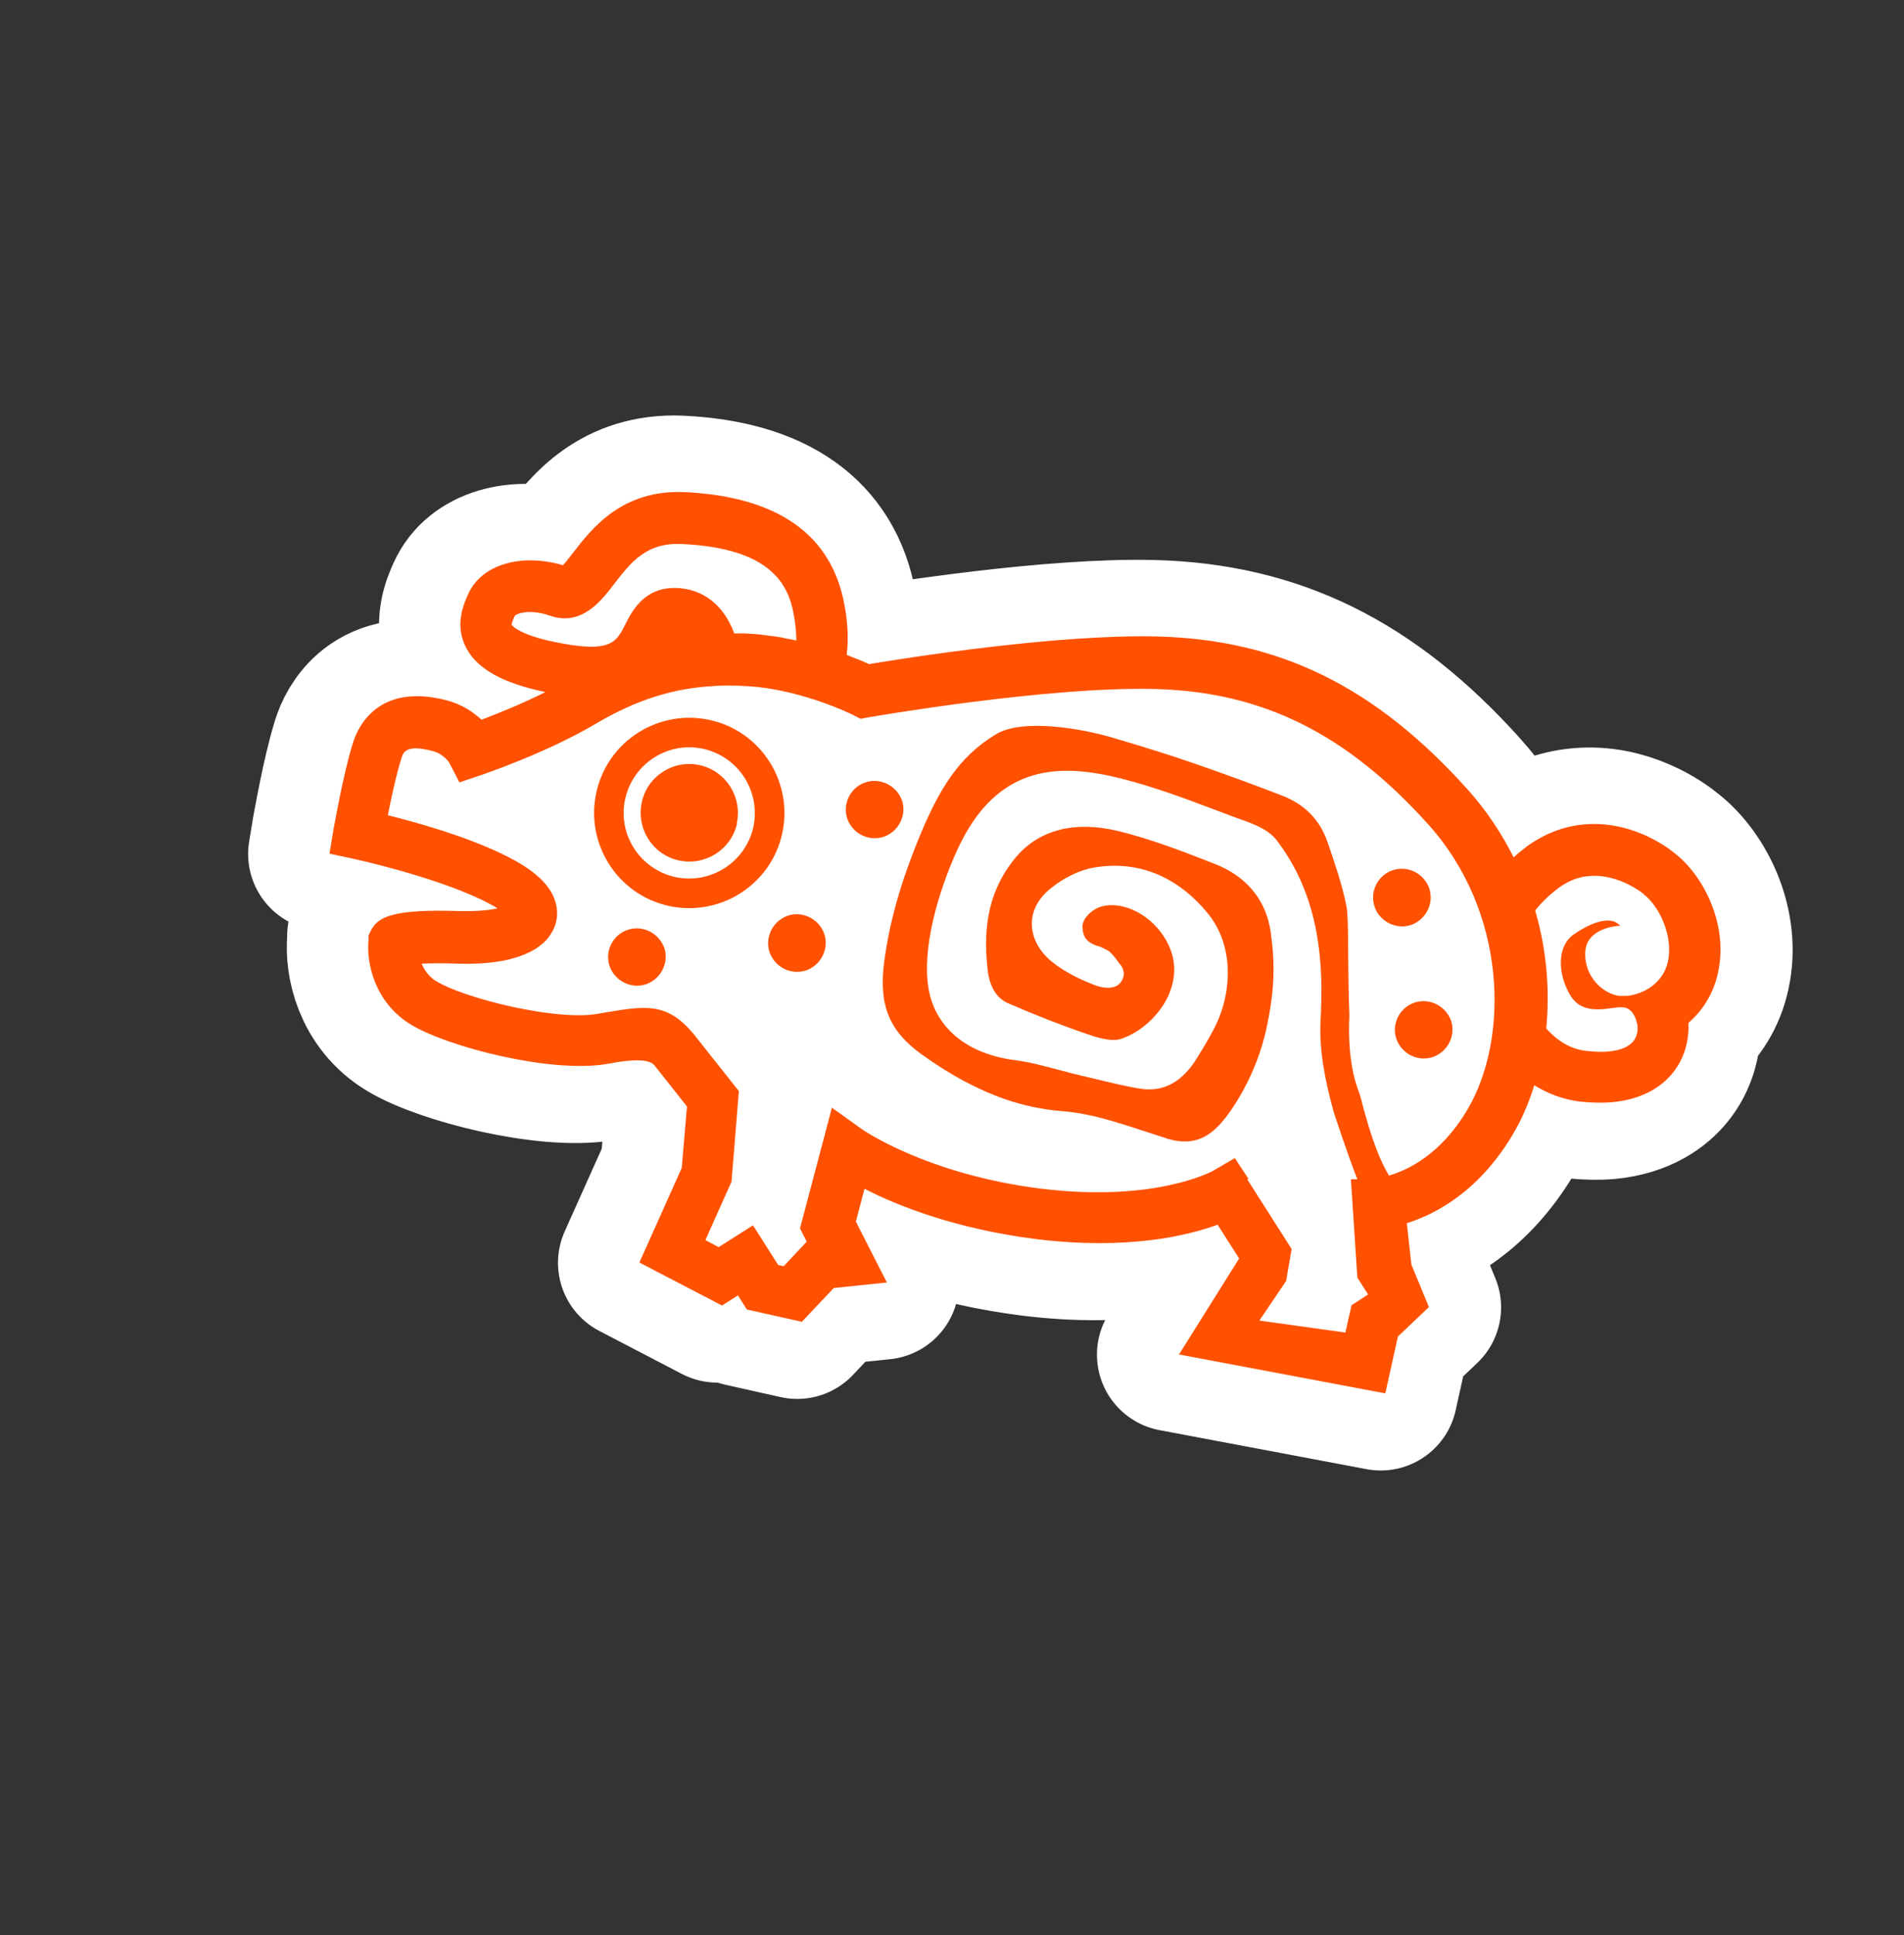 <svg xmlns="http://www.w3.org/2000/svg" id="Layer_1" viewBox="0 0 62 63"><rect x="0" y="0" width="62" height="63" fill="#333333" stroke="none"/><defs><style>      .st0 {        fill: #fff;        stroke: #fff;        stroke-linecap: round;        stroke-linejoin: round;        stroke-width: 5px;      }      .st1 {        fill: #ff5100;      }    </style></defs><g><path class="st0" d="M38.22,44.1l6.74,1.27.41-1.85,1.01-.96-.57-1.38-.15-1.35c.9-.28,2.33-1.01,3.44-2.87.29-.48.53-1.03.71-1.62.44.27.93.46,1.47.53.39.04.75.05,1.08.02,1.05-.1,1.64-.56,1.95-.94.37-.45.55-1.04.52-1.64.45-.39.81-.93.96-1.62.35-1.56-.45-3.15-1.39-3.89-.3-.25-1.46-1.09-2.98-.95-.66.06-1.27.3-1.83.7-.16.12-.31.24-.45.37-.39-.77-.88-1.52-1.5-2.21-3-3.34-6.12-4.88-10.11-4.98-3.27-.08-8.19.7-9.38.9-.17-.08-.42-.18-.73-.3.06-.48.04-1.03-.07-1.62-.42-2.3-2.17-3.53-5.2-3.68-2.05-.09-3.03,1.19-3.62,1.95-.11.14-.25.33-.35.43-1.37-.4-2.65-.02-3.08.93-.14.31-.47,1.02-.06,1.78.37.68,1.19,1.13,2.57,1.42-.78.39-1.58.71-2.08.9-.26-.24-.63-.5-1.13-.63-2.25-.59-2.9.89-3.05,1.36-.34,1.08-.62,2.77-.64,2.84l-.13.79.79.17s2.5.54,4.14,1.32c.23.11.41.21.54.29-.25.06-.64.1-1.22.09-2.17-.07-2.69.17-2.92.67l-.06.13v.15c-.07.67.16,2.01,1.39,2.75,1.19.72,4.52,1.58,6.35,1.28l.28-.05q1.07-.18,1.29.09l1.06,1.34-.17,2-1.38,3.08,2.69,1.4.52-.33.29.46,1.79.4,1.04-1.1,1.73-.18-1.01-1.98.28-1.07c1.07.55,2.97,1.31,5.61,1.64,2.95.36,4.9-.11,5.89-.47l.7,1.1-1.95,3.11ZM25.36,20.78s0,0-.01,0c-.19-.03-.38-.06-.56-.08-.05,0-.09-.01-.14-.02-.18-.02-.37-.03-.55-.04-.11,0-.22,0-.34,0-.34-.92-1.02-1.46-1.91-1.48-1.03-.02-1.43.77-1.64,1.19-.27.53-.44.87-1.8.66-1.66-.26-1.9-.65-1.9-.65,0-.06.07-.22.1-.29.07-.08.49-.24,1.17,0,1.01.34,1.65-.49,2.07-1.04.54-.7,1.04-1.36,2.22-1.3,2.87.14,3.45,1.3,3.63,2.31.06.33.08.61.08.83-.14-.03-.28-.06-.42-.08ZM53.36,29.11c.51.38.99,1.37.8,2.21-.16.72-.82,1.06-1.33,1.11-.09,0-.17,0-.25,0-.51-.06-1.15-.61-1.11-1.43.04-.71.85-.83,1.08-.85.04,0,.06,0,.06,0-.12-.14-.29-.19-.49-.17-.31.03-.68.21-1.01.44-.56.38-.55,1.26-.14,1.97.27.47.71.5,1.11.47.17-.02.33-.04.48-.06.03,0,.05,0,.08,0,.46-.02.53.6.53.6.05.49-.29.78-.94.84-.21.02-.46.01-.74-.02-.52-.06-.95-.35-1.29-.73.12-1.23.02-2.54-.36-3.84.2-.25.45-.5.77-.74.33-.24.67-.36.99-.38.97-.09,1.78.59,1.78.59ZM40.5,38.39l-.44-.67-.7.41s-1.84,1.04-5.58.59c-3.74-.46-5.83-1.92-5.85-1.93l-.99-.71-1.04,3.93.22.43-.75.8-.18-.04-.82-1.29-1.12.71-.43-.23.85-1.9.24-2.95-1.49-1.88c-.86-1.01-1.53-.9-2.86-.68l-.28.05c-1.37.22-4.3-.51-5.21-1.06-.26-.15-.4-.37-.49-.58.26-.01.64-.02,1.16,0,2.12.07,2.82-.59,3.05-.97.14-.21.25-.53.18-.9-.12-.64-.68-1.18-1.77-1.7-1.22-.59-2.79-1.03-3.72-1.26.11-.56.27-1.31.44-1.85.06-.2.15-.47,1.02-.24.37.1.54.38.54.38l.33.64.68-.23c.09-.03,2.14-.72,3.78-1.69,1.31-.77,2.5-1.15,3.87-1.22.28-.02.58-.02.88,0,.66.02,1.38.15,2.14.38h0c.86.26,1.46.56,1.46.56l.25.13.27-.05c.06-.01,5.81-1.01,9.32-.92,3.5.09,6.24,1.45,8.91,4.42,2.55,2.84,2.64,6.95,1.26,9.28-.88,1.48-1.97,1.97-2.55,2.14-.56-.92-.9-2.52-.96-2.67-.19-.47-.39-1.28-.33-2.54-.03-.76-.03-1.46-.04-2.03,0-.71-.01-1.28-.05-1.5-.13-.71-.43-1.55-.58-2l-.05-.14c-.25-.71-.73-1.2-1.47-1.49-.88-.34-1.83-.69-2.93-1.07-.75-.26-1.56-.51-2.57-.81-.93-.28-2.94-.66-3.83-.11-.61.37-1.08.83-1.46,1.37-.38.54-.68,1.15-.97,1.84-.67,1.61-1.03,2.91-1.2,4.21-.18,1.4.17,2.24,1.23,3,.92.66,1.81,1.14,2.7,1.45.61.21,1.23.34,1.84.39.94.07,1.8.36,2.63.63.28.09.55.18.83.27.66.2,1.18.07,1.65-.41.45-.46,1.25-1.69,1.57-3.18.26-1.22.29-2.04.14-3.13-.15-1.05-.78-1.82-1.83-2.23-1.02-.4-2.08-.81-3.15-1.07-1.38-.33-2.56-.06-3.34.88-.82,1-1.07,2.16-.9,3.64.07.6.32.94.67,1.09.87.38,1.74.72,2.59,1.01.23.08.76.26,1.08.15.65-.21,1.28-.79,1.56-1.44.16-.37.3-.95,0-1.6-.39-.86-1.33-1.44-2.11-1.29-.38.07-.73.43-.7.7.01.16.04.33.2.46.08.06.2.13.35.16.01.01.25.1.33.17.11.1.2.22.28.33.03.04.07.09.1.13.04.05.06.11.08.21.02.09-.01.15-.03.21-.04.12-.15.21-.21.24-.21.1-.49.05-.7-.03-.44-.17-.99-.42-1.43-.79-.4-.34-.62-.77-.62-1.21,0-.42.21-.82.59-1.13.46-.38,1.01-.64,1.51-.71,1.38-.21,2.63.3,3.61,1.48.89,1.06.79,2.57.31,3.6-.19.4-.43.79-.64,1.13-.47.77-1.07,1.1-1.78,1.01-.48-.07-.96-.19-1.42-.3-.17-.04-.34-.08-.51-.12-.25-.06-.5-.12-.75-.19-.49-.13-.99-.27-1.49-.33-1.78-.24-2.61-1.26-2.79-2.31-.23-1.3.3-3.16.95-4.57,1.31-2.83,3.41-2.77,5.34-2.28,1.03.26,2.05.64,3.03,1.01.23.09.46.17.69.26l.14.05c.43.15.91.33,1.18.68,1.09,1.43,1.44,3.05,1.46,4.79,0,.38-.01.76-.03,1.13-.04.91.13,1.84.43,2.93.03.09.44,1.35.77,2.19h-.21s.21,3.2.21,3.2l.35.55-.54.35-.2.89-2.8-.39.87-1.29.18-1.04-1.44-2.26Z"></path><path class="st0" d="M25.32,27.16c.37-1.67-.68-3.33-2.35-3.7-1.67-.37-3.33.68-3.7,2.35-.37,1.67.68,3.33,2.35,3.7,1.67.37,3.33-.68,3.7-2.35ZM21.83,28.57c-1.15-.26-1.88-1.4-1.62-2.55.26-1.15,1.4-1.88,2.55-1.62,1.15.26,1.87,1.4,1.62,2.55-.26,1.15-1.4,1.87-2.55,1.62Z"></path><path class="st0" d="M23.84,26.83c-.19.85-1.04,1.39-1.9,1.2-.85-.19-1.39-1.04-1.2-1.9.19-.86,1.04-1.39,1.89-1.2.85.19,1.39,1.04,1.2,1.9"></path><path class="st0" d="M21.46,30.84c.18.48-.07,1.02-.55,1.21-.49.18-1.02-.07-1.21-.55-.18-.48.07-1.02.55-1.2.48-.18,1.02.07,1.21.55"></path><path class="st0" d="M26.67,30.39c.18.48-.07,1.02-.55,1.21-.49.18-1.02-.07-1.21-.55-.18-.48.07-1.02.55-1.21.48-.18,1.02.07,1.21.55"></path><path class="st0" d="M29.21,26.04c.18.48-.07,1.02-.55,1.21-.49.18-1.02-.07-1.21-.55-.18-.48.07-1.02.55-1.2.48-.18,1.02.07,1.21.55"></path><path class="st0" d="M47.08,33.2c.18.48-.07,1.02-.55,1.21-.49.18-1.02-.07-1.21-.55-.18-.48.07-1.02.55-1.2.48-.18,1.02.07,1.21.55"></path><path class="st0" d="M44.61,29.56c-.18-.48.07-1.02.55-1.2.49-.18,1.02.07,1.21.55.18.48-.07,1.02-.55,1.21-.48.18-1.02-.07-1.21-.55"></path></g><g><path class="st1" d="M38.37,44.09l6.74,1.27.41-1.85,1.01-.96-.57-1.38-.15-1.35c.9-.28,2.33-1.01,3.44-2.87.29-.48.53-1.03.71-1.62.44.27.93.46,1.47.53.39.04.75.05,1.08.02,1.05-.1,1.64-.56,1.95-.94.37-.45.55-1.04.52-1.64.45-.39.81-.93.96-1.62.35-1.56-.45-3.15-1.39-3.89-.3-.25-1.46-1.09-2.98-.95-.66.06-1.27.3-1.83.7-.16.12-.31.24-.45.37-.39-.77-.88-1.52-1.5-2.21-3-3.34-6.12-4.88-10.11-4.98-3.27-.08-8.19.7-9.38.9-.17-.08-.42-.18-.73-.3.06-.48.04-1.03-.07-1.62-.42-2.3-2.17-3.53-5.2-3.68-2.05-.09-3.03,1.19-3.62,1.95-.11.14-.25.33-.35.43-1.37-.4-2.65-.02-3.08.93-.14.31-.47,1.02-.06,1.78.37.68,1.19,1.13,2.57,1.42-.78.39-1.58.71-2.08.9-.26-.24-.63-.5-1.13-.63-2.25-.59-2.9.89-3.05,1.36-.34,1.08-.62,2.77-.64,2.84l-.13.79.79.17s2.5.54,4.14,1.32c.23.11.41.21.54.29-.25.06-.64.1-1.22.09-2.17-.07-2.69.17-2.92.67l-.06.13v.15c-.07.67.16,2.01,1.39,2.75,1.19.72,4.52,1.58,6.35,1.28l.28-.05q1.07-.18,1.29.09l1.06,1.34-.17,2-1.38,3.08,2.69,1.4.52-.33.29.46,1.79.4,1.04-1.1,1.73-.18-1.01-1.98.28-1.07c1.07.55,2.97,1.31,5.61,1.64,2.95.36,4.9-.11,5.89-.47l.7,1.1-1.95,3.11ZM25.51,20.76s0,0-.01,0c-.19-.03-.38-.06-.56-.08-.05,0-.09-.01-.14-.02-.18-.02-.37-.03-.55-.04-.11,0-.22,0-.34,0-.34-.92-1.02-1.46-1.91-1.48-1.03-.02-1.43.77-1.64,1.19-.27.53-.44.87-1.8.66-1.66-.26-1.9-.65-1.9-.65,0-.06.07-.22.1-.29.07-.08.49-.24,1.17,0,1.01.34,1.65-.49,2.07-1.04.54-.7,1.04-1.36,2.22-1.3,2.87.14,3.45,1.3,3.63,2.31.06.33.08.61.08.83-.14-.03-.28-.06-.42-.08ZM53.51,29.1c.51.38.99,1.37.8,2.21-.16.72-.82,1.06-1.33,1.11-.09,0-.17,0-.25,0-.51-.06-1.15-.61-1.11-1.43.04-.71.85-.83,1.08-.85.04,0,.06,0,.06,0-.12-.14-.29-.19-.49-.17-.31.03-.68.21-1.01.44-.56.38-.55,1.26-.14,1.97.27.47.71.5,1.11.47.17-.02.33-.04.48-.06.03,0,.05,0,.08,0,.46-.02.53.6.53.6.05.49-.29.78-.94.84-.21.02-.46.01-.74-.02-.52-.06-.95-.35-1.29-.73.12-1.23.02-2.54-.36-3.84.2-.25.45-.5.77-.74.33-.24.67-.36.99-.38.97-.09,1.78.59,1.78.59ZM40.65,38.37l-.44-.67-.7.41s-1.84,1.04-5.58.59c-3.74-.46-5.83-1.92-5.85-1.93l-.99-.71-1.04,3.93.22.43-.75.8-.18-.04-.82-1.29-1.12.71-.43-.23.85-1.9.24-2.95-1.49-1.88c-.86-1.01-1.53-.9-2.86-.68l-.28.05c-1.37.22-4.3-.51-5.21-1.06-.26-.15-.4-.37-.49-.58.26-.01.64-.02,1.16,0,2.12.07,2.82-.59,3.05-.97.14-.21.25-.53.18-.9-.12-.64-.68-1.18-1.77-1.7-1.22-.59-2.79-1.03-3.72-1.26.11-.56.27-1.31.44-1.85.06-.2.15-.47,1.02-.24.37.1.54.38.54.38l.33.64.68-.23c.09-.03,2.14-.72,3.78-1.69,1.31-.77,2.5-1.15,3.87-1.22.28-.02.58-.02.88,0,.66.02,1.38.15,2.14.38h0c.86.26,1.46.56,1.46.56l.25.13.27-.05c.06-.01,5.81-1.01,9.32-.92,3.5.09,6.24,1.45,8.91,4.42,2.55,2.84,2.64,6.95,1.26,9.28-.88,1.48-1.97,1.97-2.55,2.14-.56-.92-.9-2.52-.96-2.67-.19-.47-.39-1.28-.33-2.54-.03-.76-.03-1.46-.04-2.03,0-.71-.01-1.28-.05-1.5-.13-.71-.43-1.55-.58-2l-.05-.14c-.25-.71-.73-1.2-1.47-1.49-.88-.34-1.83-.69-2.93-1.07-.75-.26-1.56-.51-2.57-.81-.93-.28-2.94-.66-3.83-.11-.61.37-1.08.83-1.46,1.37-.38.54-.68,1.15-.97,1.84-.67,1.61-1.03,2.91-1.2,4.21-.18,1.4.17,2.24,1.23,3,.92.66,1.81,1.14,2.7,1.45.61.21,1.23.34,1.84.39.94.07,1.8.36,2.63.63.28.09.55.18.83.27.66.2,1.18.07,1.65-.41.45-.46,1.25-1.69,1.57-3.18.26-1.22.29-2.04.14-3.13-.15-1.05-.78-1.82-1.83-2.23-1.02-.4-2.08-.81-3.15-1.07-1.38-.33-2.56-.06-3.34.88-.82,1-1.07,2.16-.9,3.64.07.6.32.94.67,1.09.87.38,1.74.72,2.59,1.01.23.08.76.26,1.08.15.65-.21,1.28-.79,1.56-1.44.16-.37.3-.95,0-1.6-.39-.86-1.33-1.44-2.11-1.29-.38.07-.73.43-.7.7.01.16.04.33.2.46.08.06.2.13.35.16.01.01.25.1.33.17.11.1.2.22.28.33.03.04.07.09.1.13.04.05.06.11.08.21.02.09-.01.15-.03.21-.04.12-.15.21-.21.24-.21.1-.49.05-.7-.03-.44-.17-.99-.42-1.43-.79-.4-.34-.62-.77-.62-1.21,0-.42.21-.82.59-1.13.46-.38,1.01-.64,1.51-.71,1.38-.21,2.63.3,3.61,1.48.89,1.06.79,2.57.31,3.6-.19.4-.43.79-.64,1.13-.47.77-1.07,1.1-1.78,1.01-.48-.07-.96-.19-1.42-.3-.17-.04-.34-.08-.51-.12-.25-.06-.5-.12-.75-.19-.49-.13-.99-.27-1.49-.33-1.78-.24-2.61-1.26-2.79-2.31-.23-1.3.3-3.16.95-4.57,1.31-2.83,3.41-2.77,5.34-2.28,1.03.26,2.05.64,3.03,1.01.23.09.46.17.69.26l.14.05c.43.15.91.33,1.18.68,1.09,1.43,1.44,3.05,1.46,4.79,0,.38-.01.76-.03,1.13-.04.91.13,1.84.43,2.93.03.09.44,1.35.77,2.19h-.21s.21,3.2.21,3.2l.35.55-.54.35-.2.89-2.8-.39.87-1.29.18-1.04-1.44-2.26Z"></path><path class="st1" d="M25.47,27.14c.37-1.67-.68-3.33-2.35-3.7-1.67-.37-3.33.68-3.7,2.35-.37,1.67.68,3.33,2.35,3.7,1.67.37,3.33-.68,3.7-2.35ZM21.98,28.55c-1.15-.26-1.88-1.4-1.62-2.55.26-1.15,1.4-1.88,2.55-1.62,1.15.26,1.87,1.4,1.62,2.55-.26,1.15-1.4,1.87-2.55,1.62Z"></path><path class="st1" d="M24,26.81c-.19.85-1.04,1.39-1.9,1.2-.85-.19-1.39-1.04-1.2-1.9.19-.86,1.04-1.39,1.89-1.2.85.19,1.39,1.04,1.2,1.9"></path><path class="st1" d="M21.62,30.82c.18.48-.07,1.02-.55,1.21-.49.18-1.02-.07-1.21-.55-.18-.48.07-1.02.55-1.2.48-.18,1.02.07,1.21.55"></path><path class="st1" d="M26.83,30.37c.18.48-.07,1.02-.55,1.21-.49.18-1.02-.07-1.21-.55-.18-.48.07-1.02.55-1.21.48-.18,1.02.07,1.21.55"></path><path class="st1" d="M29.36,26.02c.18.48-.07,1.02-.55,1.21-.49.18-1.02-.07-1.21-.55-.18-.48.07-1.02.55-1.2.48-.18,1.02.07,1.21.55"></path><path class="st1" d="M47.24,33.19c.18.48-.07,1.02-.55,1.21-.49.18-1.02-.07-1.21-.55-.18-.48.07-1.02.55-1.2.48-.18,1.02.07,1.21.55"></path><path class="st1" d="M44.77,29.54c-.18-.48.07-1.02.55-1.2.49-.18,1.02.07,1.21.55.18.48-.07,1.02-.55,1.21-.48.18-1.02-.07-1.21-.55"></path></g></svg>